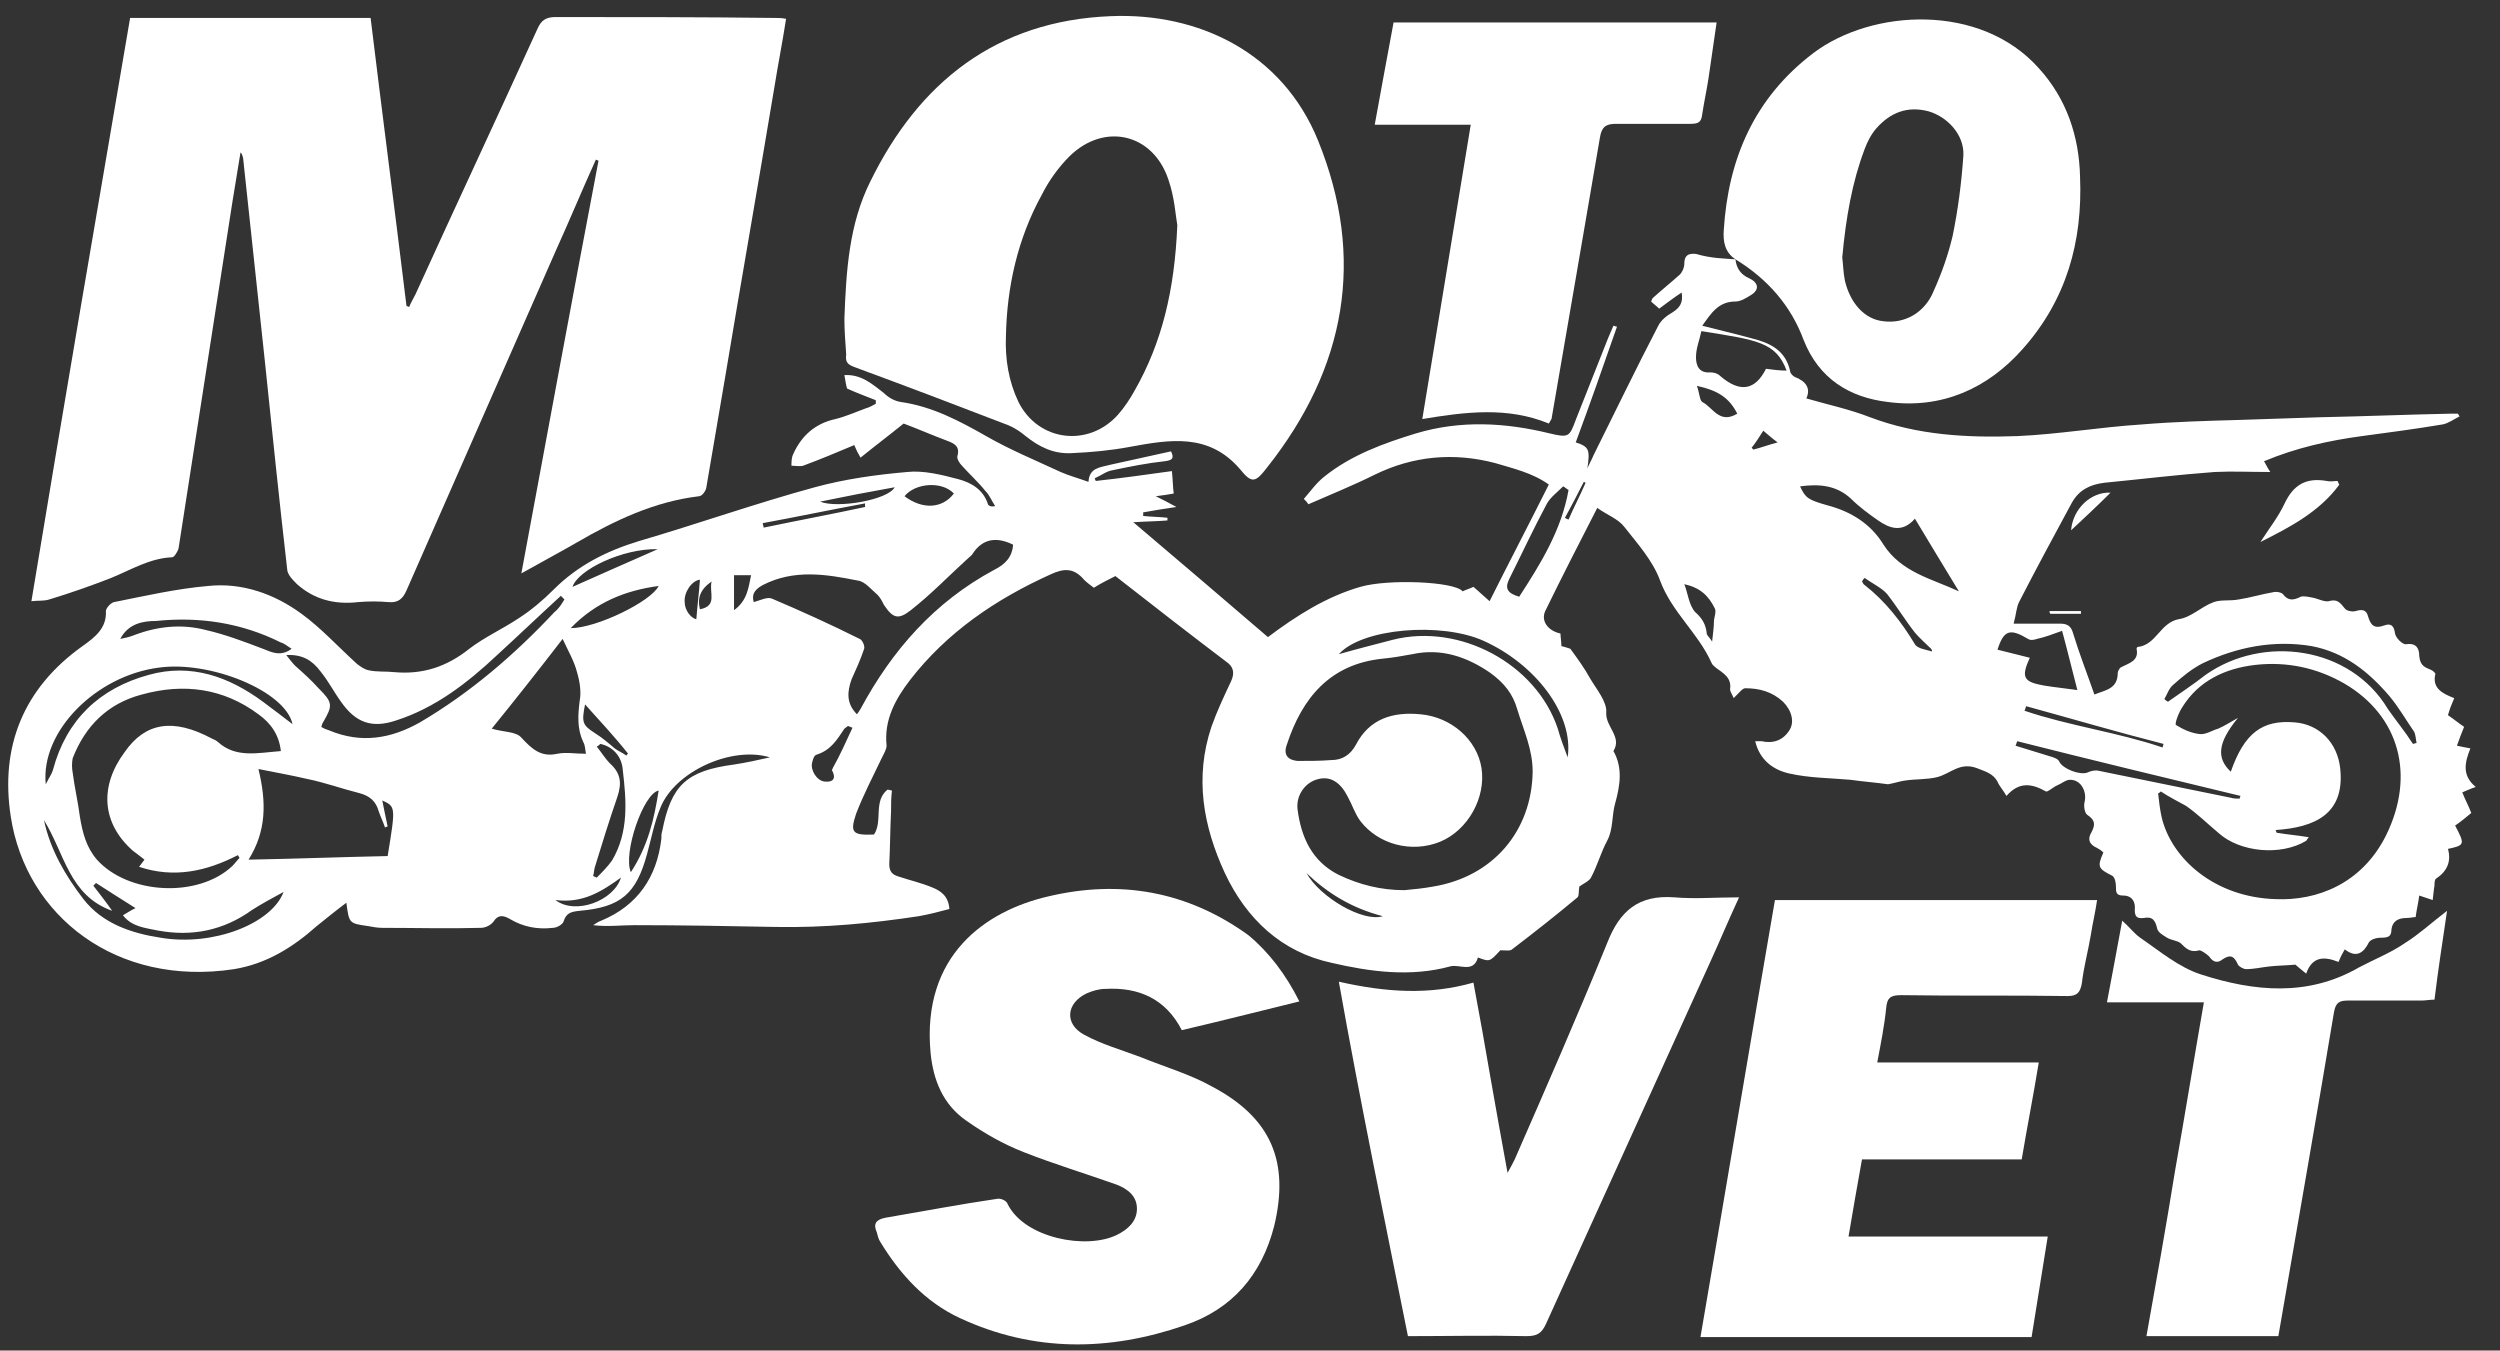 <?xml version="1.0" encoding="utf-8"?>
<!-- Generator: Adobe Illustrator 22.0.1, SVG Export Plug-In . SVG Version: 6.00 Build 0)  -->
<svg version="1.1" id="Layer_1" xmlns="http://www.w3.org/2000/svg" xmlns:xlink="http://www.w3.org/1999/xlink" x="0px" y="0px"
	 viewBox="0 0 278.6 150.5" style="enable-background:new 0 0 278.6 150.5;" xml:space="preserve">
<rect x="0" y="0" width="278.6" height="150.5" fill="#333333" stroke="none"/>
<style type="text/css">
	.st0{fill:#FFFFFF;}
</style>
<g id="LOGO_WHITE">
	<path class="st0" d="M193.4,28.9c0.1,1,0.6,1.7,1.5,2.1c1.1,0.5,1.2,1.3,0.2,1.9c-0.5,0.3-1.1,0.7-1.7,0.7c-1.9,0-2.7,1.3-3.7,2.7
		c1.9,0.5,3.7,0.9,5.5,1.4c2,0.5,3.8,1.3,4.3,3.7c0,0.2,0.3,0.5,0.5,0.6c1.3,0.5,1.8,1.3,1.3,2.4c2.4,0.7,4.8,1.2,7.1,2.1
		c5.3,2,10.8,2.3,16.4,2.1c4.6-0.2,9.2-1,13.9-1.3c3.6-0.3,7.2-0.4,10.8-0.5c3-0.1,6-0.2,9-0.3c4.9-0.1,9.7-0.3,14.6-0.4
		c0.3,0,0.5,0,0.8,0c0.1,0.1,0.1,0.2,0.2,0.3c-0.6,0.3-1.3,0.8-1.9,0.9c-3,0.5-6,0.9-9,1.3c-3.7,0.5-7.3,1.3-10.9,2.8
		c0.2,0.3,0.3,0.6,0.7,1.2c-2.3,0-4.2-0.1-6.2,0c-4.1,0.3-8.2,0.8-12.3,1.2c-1.6,0.2-2.8,0.8-3.6,2.2c-2,3.7-4,7.4-5.9,11.1
		c-0.3,0.6-0.3,1.3-0.6,2.4c1.9,0,3.6,0,5.2,0c0.8,0,1.2,0.3,1.4,1c0.7,2.3,1.6,4.6,2.4,6.9c1.2-0.5,2.6-0.6,2.6-2.4
		c0-0.2,0.2-0.5,0.3-0.6c0.9-0.5,2.1-0.7,1.8-2.1c0-0.1,0.1-0.2,0.1-0.2c2.1-0.2,2.5-2.7,4.6-3.1c1.4-0.2,2.5-1.4,3.9-1.9
		c0.8-0.3,1.8-0.1,2.8-0.3c1.3-0.2,2.6-0.6,3.8-0.8c0.4-0.1,0.9,0,1.1,0.2c0.6,0.8,1.2,0.7,2,0.3c0.3-0.1,0.8,0,1.3,0.1
		c0.6,0.1,1.3,0.5,1.8,0.4c1-0.3,1.3,0.2,1.8,0.8c0.2,0.3,0.9,0.4,1.2,0.3c0.7-0.2,1.2-0.2,1.4,0.6c0.3,1,0.7,1.4,1.8,1
		c0.8-0.3,1.1,0.1,1.2,0.9c0.1,0.5,0.8,1.2,1.2,1.2c1.2-0.2,1.5,0.5,1.5,1.3c0.1,0.9,0.4,1.2,1.2,1.5c0.3,0.1,0.6,0.4,0.6,0.5
		c-0.4,1.6,0.8,2.2,2.1,2.7c-0.3,0.7-0.5,1.2-0.7,1.9c0.6,0.4,1.2,0.9,1.8,1.3c-0.3,0.7-0.5,1.3-0.8,2.1c0.5,0.1,0.9,0.2,1.5,0.3
		c-0.6,1.5-1,3,0.6,4.3c-0.6,0.2-1,0.4-1.5,0.6c0.3,0.8,0.7,1.5,1,2.3c-0.6,0.5-1.2,1-1.8,1.4c1.1,2.1,1.1,2.2-0.8,2.6
		c0.4,1.4-0.1,2.5-1.3,3.3c-0.2,0.1-0.2,0.5-0.2,0.8c-0.1,0.5-0.1,0.9-0.2,1.6c-0.6-0.2-0.9-0.3-1.5-0.5c-0.1,0.8-0.3,1.6-0.4,2.4
		c-0.3,0-0.6,0.1-1,0.1c-1,0-1.6,0.4-1.7,1.3c0,0.8-0.4,0.9-1.2,0.9c-0.5,0-1.1,0.2-1.3,0.5c-0.6,1.2-1.4,1.8-2.7,0.8
		c-0.3,0.5-0.5,0.9-0.7,1.4c-1.5-0.6-2.9-0.7-3.6,1.3c-0.6-0.5-1-0.8-1.2-1c-1.1,0.1-2,0.1-2.9,0.2c-0.9,0.1-1.7,0.3-2.6,0.3
		c-0.3,0-0.8-0.3-0.9-0.5c-0.4-0.9-0.8-1.2-1.7-0.6c-0.6,0.5-1.1,0.3-1.5-0.3c-0.3-0.3-0.9-0.7-1.1-0.7c-1,0.3-1.5-0.2-2.1-0.8
		c-0.4-0.3-1-0.3-1.5-0.6c-0.5-0.3-1-0.6-1.1-1c-0.2-0.9-0.5-1.4-1.5-1.2c-0.8,0.1-1-0.2-1-0.9c0.1-0.9-0.3-1.6-1.3-1.6
		c-0.8,0-0.8-0.4-0.8-1c0-0.4-0.1-1-0.4-1.2c-1.6-0.8-1.7-1-1-2.6c-0.2-0.2-0.5-0.4-0.7-0.5c-0.9-0.4-1.1-1-0.6-1.8
		c0.4-0.8,0.4-1.3-0.5-1.9c-0.3-0.2-0.4-1-0.3-1.4c0.3-1.2-0.4-2.5-1.6-2.5c-0.5,0-0.9,0.4-1.4,0.6c-0.5,0.2-1.1,0.8-1.3,0.7
		c-1.6-0.9-3-1.1-4.4,0.5c-0.4-0.7-0.8-1.1-1-1.6c-0.5-0.9-1.3-1.1-2.3-1.5c-1.9-0.7-2.9,0.6-4.4,1c-1.2,0.3-2.5,0.2-3.7,0.4
		c-0.6,0.1-1.2,0.3-1.8,0.4c-1.4-0.2-2.8-0.3-4.2-0.5c-2.3-0.2-4.6-0.2-6.8-0.7c-1.8-0.4-3.3-1.5-3.8-3.6c0.3,0,0.5,0,0.7,0
		c1.3,0.3,2.4-0.1,3.1-1.2c0.6-0.9,0.3-2.2-0.7-3.2c-1.2-1.1-2.6-1.5-4.2-1.5c-0.3,0-0.6,0.4-1.3,1.1c-0.1-0.3-0.4-0.7-0.4-1
		c0.2-1.3-0.8-1.8-1.6-2.4c-0.2-0.2-0.4-0.3-0.5-0.6c-1.5-3.3-4.4-5.6-5.7-9.1c-0.8-2.2-2.5-4.1-4-6c-0.7-0.9-1.9-1.3-3-2.1
		c-2.1,4.1-4,7.8-5.8,11.5c-0.5,1.1,0.3,2.2,1.7,2.5c0,0.4,0.1,0.8,0.1,1.4c0.4,0.1,0.7,0.2,1,0.3c0.8,1.1,1.6,2.2,2.2,3.3
		c0.7,1.2,1.9,2.6,1.8,3.8c-0.1,1.6,1.8,2.7,0.8,4.3c1.1,1.9,0.7,4,0.2,5.8c-0.4,1.4-0.2,2.9-0.9,4.2c-0.7,1.3-1.1,2.8-1.8,4.1
		c-0.2,0.4-0.9,0.7-1.3,1c-0.1,0.5,0,1-0.2,1.2c-2.4,2-4.8,3.9-7.3,5.8c-0.2,0.2-0.7,0.1-1.3,0.1c-1.2,1.3-1.2,1.3-2.5,0.8
		c-0.5,1.8-2.1,0.7-3.1,1c-4.4,1.2-8.9,0.6-13.2-0.4c-5.6-1.2-9.5-4.9-11.9-10c-2.4-5.2-3.4-10.6-1.5-16.3c0.6-1.7,1.4-3.4,2.2-5.1
		c0.4-0.9,0.3-1.6-0.6-2.2c-4.1-3.1-8.2-6.3-12.3-9.5c-0.8,0.4-1.6,0.8-2.4,1.3c-0.4-0.3-0.8-0.6-1.1-0.9c-1.1-1.3-2.2-1.3-3.7-0.6
		c-6.2,2.8-11.6,6.5-15.7,11.8c-1.6,2.1-2.9,4.4-2.6,7.3c0,0.4-0.3,0.9-0.5,1.3c-1,2.1-2.1,4.2-2.9,6.3c-0.7,2.1-0.4,2.4,2,2.3
		c1-1.5-0.1-3.7,1.5-5c0.2,0,0.4,0.1,0.5,0.1c-0.1,0.8-0.1,1.5-0.1,2.3c-0.1,2-0.1,4-0.2,5.9c0,0.9,0.4,1.2,1.1,1.4
		c1.2,0.4,2.5,0.7,3.7,1.2c1,0.4,1.8,1,1.9,2.4c-1.1,0.3-2.3,0.6-3.4,0.8c-5.3,0.8-10.5,1.3-15.9,1.2c-5.3-0.1-10.5-0.2-15.8-0.2
		c-1.5,0-3,0.2-4.6,0c0.3-0.2,0.6-0.4,0.9-0.5c4.1-1.7,6.2-4.9,6.7-9.1c0-0.3,0-0.6,0.1-0.9c1-5.1,2.7-6.7,8-7.4
		c1.3-0.2,2.7-0.5,4-0.8c-4.3-1.3-10.6,1.6-12.2,5.6c-0.7,1.7-1,3.4-1.5,5.2c-1.2,4.4-2.9,5.9-7.5,6.3c-0.9,0.1-1.5,0.2-1.8,1.2
		c-0.1,0.3-0.7,0.7-1.2,0.7c-1.7,0.2-3.3-0.1-4.8-1c-0.7-0.4-1.3-0.5-1.8,0.3c-0.3,0.4-0.9,0.7-1.4,0.7c-3.7,0.1-7.3,0-11,0
		c-0.5,0-1.1-0.1-1.6-0.2c-2.1-0.3-2.1-0.3-2.4-2.6c-1.2,0.9-2.3,1.8-3.3,2.6c-2.7,2.4-5.6,4.2-9.2,4.8c-13.1,2-23.2-5.9-24.9-17
		c-1.2-7.8,1.4-14.3,8-19c1.4-1,2.7-2,2.6-3.9c0-0.3,0.5-0.9,0.9-1c3.5-0.7,7-1.5,10.5-1.8c3.8-0.4,7.4,0.9,10.4,3.1
		c2.2,1.6,4.1,3.7,6.2,5.6c0.4,0.3,0.8,0.6,1.3,0.7c0.9,0.2,1.9,0.1,2.8,0.2c3.2,0.3,5.9-0.6,8.4-2.6c1.7-1.3,3.7-2.2,5.5-3.4
		c1.4-0.9,2.7-2,3.9-3.2c2.7-2.7,5.9-4.3,9.5-5.4c6.5-1.9,13-4.2,19.6-6c3.3-0.9,6.8-1.4,10.3-1.7c1.8-0.2,3.8,0.3,5.7,0.8
		c1.5,0.4,2.8,1.2,3.3,2.8c0.1,0.2,0.4,0.3,0.8,0.2c-0.4-0.6-0.6-1.2-1.1-1.7c-0.8-1-1.8-1.9-2.6-2.8c-0.3-0.3-0.6-0.8-0.5-1.1
		c0.3-1.1-0.4-1.4-1.2-1.7c-1.6-0.6-3.2-1.3-4.8-1.9c-1.6,1.3-3.2,2.5-4.8,3.8c-0.3-0.5-0.5-0.9-0.7-1.4c-1.9,0.8-3.8,1.6-5.7,2.3
		c-0.4,0.1-0.9,0-1.3,0c0-0.4,0-0.9,0.2-1.3c0.9-2,2.4-3.4,4.7-3.9c1.2-0.3,2.3-0.8,3.4-1.2c0.4-0.1,0.7-0.3,1.1-0.5
		c0-0.1,0-0.3,0-0.4c-1-0.4-2.1-0.8-3.2-1.3c-0.1-0.3-0.2-0.9-0.3-1.5c1.9-0.1,3.1,1,4.4,2c0.5,0.5,1.2,0.9,1.9,1
		c3.5,0.5,6.5,2.1,9.5,3.8c2.6,1.5,5.5,2.7,8.3,4c0.9,0.4,2,0.7,3.1,1.1c0.1-1.6,1.3-1.6,2.4-1.9c2.3-0.5,4.5-1,6.8-1.5
		c0.4,0.8,0.1,1-0.7,1.1c-1.9,0.2-3.9,0.6-5.8,1c-0.7,0.1-1.3,0.6-2,0.9c0,0.1,0.1,0.2,0.1,0.3c2.8-0.3,5.6-0.7,8.5-1.1
		c0.1,1,0.1,1.7,0.2,2.5c-0.6,0.1-1.1,0.2-2,0.3c0.8,0.4,1.4,0.7,2.3,1.2c-1.4,0.2-2.6,0.4-3.7,0.6c0,0.1,0,0.3,0,0.4
		c0.9,0.1,1.8,0.1,2.7,0.2c0,0.1,0,0.2,0,0.3c-1.1,0.1-2.3,0.1-3.8,0.2c5.2,4.4,10.1,8.6,15,12.8c3.2-2.4,6.5-4.5,10.3-5.6
		c3.1-0.9,10.5-0.6,11.4,0.5c0.4-0.2,0.8-0.3,1.2-0.5c0.6,0.5,1.1,1,1.8,1.6c2.2-4.4,4.4-8.6,6.6-13c-1.8-1.3-4-1.8-6-2.4
		c-4.6-1.2-9.1-0.8-13.4,1.3c-2.4,1.2-4.9,2.2-7.4,3.3c-0.1-0.2-0.3-0.4-0.5-0.6c0.7-0.8,1.4-1.8,2.3-2.5c3-2.4,6.6-3.7,10.2-4.8
		c5-1.5,10-1.2,14.9,0c2.1,0.5,2.2,0.4,2.9-1.5c1.2-3,2.4-6.1,3.6-9.1c0.2-0.5,0.4-0.9,0.6-1.4c0.1,0,0.2,0.1,0.4,0.1
		c-1.5,4.3-3,8.6-4.6,12.9c1.5,0.5,1.6,0.8,1.3,2.9c0.2-0.5,0.5-1,0.7-1.5c2.4-4.8,4.7-9.6,7.2-14.4c0.3-0.6,0.9-1.1,1.6-1.5
		c0.8-0.5,1.2-1.1,1-2.2c-0.9,0.6-1.7,1.2-2.5,1.8c-0.3-0.3-0.6-0.5-0.9-0.8c0.1-0.2,0.1-0.3,0.2-0.4c1-0.9,2-1.7,3-2.6
		c0.3-0.3,0.5-0.8,0.5-1.2c0-0.9,0.4-1.2,1.3-1.1C190.7,28.8,192.1,28.8,193.4,28.9L193.4,28.9z M156.5,99.2
		c1.1-0.1,2.1-0.2,3.2-0.4c6.7-1.1,11-6.2,11.1-12.8c0-2.5-1-4.6-1.7-6.9c-0.5-1.8-1.5-3-3-4.1c-2.6-1.8-5.5-2.8-8.7-2.1
		c-1.1,0.2-2.2,0.4-3.3,0.5c-5.9,0.6-9,4.4-10.7,9.6c-0.4,1.1,0.1,1.7,1.2,1.8c1.3,0,2.5,0,3.8-0.1c1.2,0,2.1-0.6,2.7-1.7
		c1.5-2.9,4.1-3.7,7.2-3.4c3.4,0.3,6.3,2.8,6.8,6c0.5,3.3-1.5,6.9-4.6,8.2c-3.2,1.3-6.9,0.3-8.9-2.3c-0.6-0.8-0.9-1.8-1.4-2.7
		c-0.8-1.6-1.9-2.3-3.2-2c-1.5,0.3-2.6,1.8-2.4,3.4c0.4,3.1,1.6,5.8,4.6,7.3C151.5,98.6,153.9,99.2,156.5,99.2z M240.8,88.2
		c-0.1,0.1-0.2,0.2-0.3,0.2c0.1,0.9,0.2,1.8,0.4,2.7c1.1,4.6,5.9,8.9,12.7,9.1c4.6,0.2,9.6-1.7,12.3-7.1c3.3-6.7,1.5-13.3-4.6-16.9
		c-3.1-1.8-6.5-2.5-10-2.1c-3.4,0.4-6.3,1.8-8.1,4.7c-0.4,0.6-0.9,1.9-0.7,2c0.8,0.5,1.7,0.9,2.6,1c0.7,0.1,1.4-0.4,2.1-0.6
		c0.7-0.3,1.3-0.7,2.2-1.2c-2.3,2.8-2.4,4.5-0.8,6c1.5-4.3,3.5-5.8,7.1-5.5c2.7,0.2,4.8,2.2,5.1,5.2c0.5,5-2.8,6.5-7.2,6.8
		c0,0.1,0.1,0.2,0.1,0.3c1.2,0.2,2.4,0.3,3.6,0.5c-0.2,0.2-0.2,0.3-0.3,0.4c-2.8,1.7-7.4,1.3-9.8-0.9c-1.2-1-2.3-2.1-3.6-3
		C242.7,89.3,241.7,88.8,240.8,88.2z M31.3,83.7c-0.2-1.8-1.1-3.1-2.5-4.1c-3.9-2.9-8.3-3.5-13-2.2c-3.8,1-6.3,3.5-7.7,7.1
		C8,85,8,85.6,8.1,86.1c0.2,1.6,0.6,3.3,0.8,4.9c0.3,1.8,0.7,3.4,1.9,4.8c3.5,3.9,11.3,4.3,15.1,0.7c0.3-0.3,0.5-0.6,0.8-0.9
		c-0.1-0.1-0.1-0.2-0.2-0.3c-3.5,1.8-7.1,2.6-11,1.3c0.2-0.3,0.4-0.5,0.6-0.8c-0.5-0.4-0.9-0.7-1.3-1c-3.4-3-3.8-7.1-0.9-11
		c2.3-3.3,5.4-3.8,9.7-1.5c0.2,0.1,0.5,0.2,0.7,0.4C26.3,84.5,28.7,83.9,31.3,83.7z M112.9,60.7c-1.8-0.9-3.4-0.7-4.5,1
		c-0.1,0.2-0.3,0.3-0.5,0.5c-2.1,1.9-4.1,4-6.4,5.8c-1.4,1.1-2,0.9-3-0.6c-0.2-0.4-0.4-0.8-0.7-1.1c-0.7-0.6-1.4-1.5-2.2-1.6
		c-3.5-0.7-7.1-1.3-10.6,0.5c-1.1,0.6-1.2,1.2-1,1.9c0.7-0.2,1.5-0.6,2-0.4c3.3,1.4,6.6,2.9,9.8,4.5c0.3,0.1,0.6,0.8,0.5,1.1
		c-0.4,1.2-0.9,2.3-1.4,3.4c-0.5,1.4-0.6,2.7,0.6,3.9c0.2-0.3,0.3-0.4,0.4-0.6c3.5-6.5,8.2-11.9,14.9-15.5
		C112,62.9,112.8,62.1,112.9,60.7z M43.2,92.1c-0.1,0-0.2,0.1-0.3,0.1c-0.2-0.6-0.5-1.2-0.7-1.8c-0.3-1.1-1-1.7-2.1-2
		c-2-0.5-3.9-1.2-5.9-1.6c-1.7-0.4-3.4-0.7-5.4-1.1c0.9,3.7,0.9,6.9-1.1,10.1c5.4-0.1,10.5-0.3,15.5-0.4c0.9-5.5,0.9-5.5-0.6-6.2
		C42.8,90.2,43,91.2,43.2,92.1z M62.7,71.2c-2.7,3.5-5.3,6.8-7.9,10c1.3,0.4,2.7,0.3,3.3,1c1.2,1.3,2.2,2.2,4,1.8c1-0.2,2,0,3.2,0
		c-0.1-0.5-0.1-1-0.3-1.3c-0.7-1.5-0.6-3-0.4-4.6c0.2-1,0-2.2-0.3-3.2C64,73.7,63.3,72.5,62.7,71.2z M62.9,66.8
		c-0.1-0.1-0.2-0.2-0.4-0.4c-2.4,2.2-4.7,4.4-7.1,6.6c-3.3,3.1-6.9,5.9-11.3,7.3c-2.7,0.9-4.5,0.2-6.1-2.1c-0.8-1.1-1.4-2.3-2.3-3.4
		c-0.9-1.2-2-1.9-3.8-1.8c0.4,0.5,0.7,0.9,1,1.2c0.9,0.8,1.8,1.6,2.6,2.5c1.6,1.6,1.6,1.9,0.5,3.8c-0.1,0.1-0.1,0.3-0.2,0.5
		c0.3,0.2,0.6,0.3,0.9,0.4c3.6,1.5,6.9,0.9,10.1-0.9c5.6-3.3,10.5-7.5,15-12.3C62.3,67.8,62.6,67.3,62.9,66.8z M200.6,54.2
		c0.6,1.3,0.9,1.5,3,2.1c2.7,0.7,4.9,2.1,6.3,4.4c2,3.1,5.4,3.8,8.4,5.2c-1.6-2.6-3.2-5.3-4.9-8.1c-1.4,1.6-2.8,1.1-4.1,0.2
		c-1-0.7-2.1-1.5-3-2.4C204.7,54.1,202.8,53.9,200.6,54.2z M199.1,41.3c-1.2-3.2-3.3-3.4-9.5-4.4c-0.2,1-0.6,1.9-0.6,2.9
		c0,0.9,0.3,1.8,1.6,1.7c0.4,0,0.8,0.1,1.1,0.4c2.2,1.9,3.9,1.6,5.1-0.8C197.6,41.2,198.3,41.3,199.1,41.3z M226.2,73.3
		c-1,2.2-0.7,2.7,1.6,3.1c1.2,0.2,2.3,0.3,3.7,0.5c-0.6-2.3-1.1-4.4-1.7-6.6c-1.1,0.4-1.9,0.7-2.8,0.9c-0.3,0.1-0.7,0.2-1,0
		c-2-1.2-2.7-1-3.4,1.2C223.8,72.7,225,73,226.2,73.3z M268.9,82.9c0.1,0,0.3-0.1,0.4-0.1c-0.1-0.5-0.1-1-0.3-1.3
		c-0.9-1.3-1.7-2.7-2.7-3.9c-2.3-2.7-5-4.9-8.7-5.6c-4.2-0.7-8.3,0.1-12.1,1.9c-1.2,0.6-2.3,1.5-3.3,2.4c-0.5,0.4-0.7,1.1-1,1.6
		c0.1,0.1,0.2,0.2,0.4,0.3c1.4-1,2.8-1.9,4.2-3c6.4-4.5,16.1-3.2,20.3,3.8C267,80.3,268,81.5,268.9,82.9z M4.9,91.4
		c0.7,3.3,2.4,6.2,4.4,8.8c2.1,2.7,5.3,3.8,8.6,4.3c5.9,1,12.4-1.6,13.7-5.1c-1.3,0.7-2.4,1.3-3.5,2c-3.2,2.3-6.7,3-10.5,2.3
		c-1.4-0.3-2.9-0.4-3.9-1.7c0.5-0.3,0.8-0.5,1.4-0.8c-1.6-1-3-1.9-4.4-2.8c-0.1,0.1-0.2,0.2-0.3,0.3c0.7,0.9,1.4,1.8,2.1,2.8
		C7.7,99.8,7.2,95.1,4.9,91.4z M174.7,84.4c0.7-4.8-3.6-10.4-9.4-13c-4.7-2.1-13.5-1.4-16.1,1.5c2.1-0.6,4.1-1.1,6-1.6
		c7.5-1.9,16,2.7,18.4,9.9C173.9,82.3,174.3,83.3,174.7,84.4z M5.1,87.4c0.4-0.8,0.7-1.2,0.8-1.6c1.5-5.6,5.2-9.1,10.7-10.6
		c4.7-1.3,8.9,0.2,12.7,3c1.1,0.8,2.1,1.6,3.3,2.5c-0.8-3.7-9.2-7.1-14.9-6.3C10.7,75.3,4.5,81.5,5.1,87.4z M169.3,66.5
		c2.4-3.7,4.7-7.4,5.5-11.9c-0.2-0.1-0.4-0.3-0.6-0.4c-0.6,0.6-1.4,1.2-1.8,1.9c-1.5,2.8-2.8,5.6-4.2,8.4
		C167.7,65.5,167.9,66.1,169.3,66.5z M224.8,82.6c-0.1,0.2-0.1,0.4-0.2,0.5c1.3,0.4,2.6,0.8,3.9,1.2c0.4,0.1,0.9,0.3,1,0.6
		c0.4,0.8,2.3,1.5,3.1,1.2c0.4-0.2,0.9-0.3,1.3-0.2c4.9,1,9.8,2,14.7,3c0.3,0.1,0.7,0.1,1,0.1c0-0.1,0-0.2,0.1-0.3
		C241.4,86.7,233.1,84.7,224.8,82.6z M13.4,71.2c0.5-0.1,1-0.2,1.5-0.4c2.6-1,5.3-1.3,8-0.6c2.2,0.5,4.3,1.3,6.4,2.1
		c1,0.4,2,0.9,3.2,0c-0.5-0.3-0.8-0.6-1.2-0.7c-4.4-2.2-9.1-2.9-13.9-2.4C15.9,69.2,14.3,69.5,13.4,71.2z M66.9,82.9
		c-0.1,0.1-0.2,0.2-0.4,0.3c0.5,0.6,0.9,1.3,1.5,1.9c1.2,1.1,1.3,2.2,0.8,3.7c-0.9,2.6-1.7,5.2-2.5,7.8c-0.1,0.3-0.1,0.7-0.2,1
		c0.1,0.1,0.2,0.1,0.4,0.2c0.6-0.6,1.2-1.2,1.7-1.9c1.9-3.2,1.6-6.7,1.2-10.1C69.3,84.3,68.3,83.2,66.9,82.9z M63.6,70
		c2.9,0,9-3,9.8-4.7C69.7,65.8,66.4,67.1,63.6,70z M73.4,88.1c-1.7,0.3-4,7-3.1,9.1C72.2,94.3,72.9,91.3,73.4,88.1z M95,81.1
		c-0.2-0.1-0.3-0.1-0.5-0.2c-0.1,0.1-0.3,0.2-0.4,0.3c-0.8,1.2-1.5,2.4-3.1,2.9c-0.3,0.1-0.4,0.5-0.5,0.9c-0.2,0.8,0.5,2,1.4,2.1
		c1,0.1,1.3-0.4,0.8-1.3c0,0,0.1-0.1,0.1-0.2C93.6,84.2,94.3,82.6,95,81.1z M187.7,65.1c0.4,1,0.5,2.3,1.2,3.1
		c0.8,0.7,1.2,1.4,1.3,2.4c0,0.2,0.3,0.4,0.6,0.9c0.1-1,0.2-1.6,0.2-2.2c0-0.5,0.3-1.1,0.1-1.5C190.4,66.4,189.5,65.5,187.7,65.1z
		 M106.3,55c-1.3-1.4-4.3-1.2-5.5,0.3C102.8,56.8,105,56.7,106.3,55z M215.3,72.6c0-0.1,0-0.2-0.1-0.3c-0.6-0.6-1.3-1.2-1.8-1.8
		c-1.1-1.4-2-2.9-3.1-4.3c-0.6-0.7-1.7-1.2-2.5-1.8c-0.1,0.1-0.2,0.2-0.3,0.4c0.1,0.1,0.1,0.3,0.3,0.4c2.3,1.8,4.1,4.1,5.6,6.6
		C213.7,72.3,214.7,72.4,215.3,72.6z M73.3,61.2c-3.9-0.1-8.9,2.3-9.5,4.2C66.7,64.1,69.9,62.7,73.3,61.2z M225.8,78.7
		c-0.1,0.2-0.1,0.4-0.2,0.5c5,1.7,10.4,2.4,15.4,4.1c0-0.1,0.1-0.3,0.1-0.4C236,81.6,230.9,80.1,225.8,78.7z M193.6,46.1
		c-0.9-1.8-2.2-2.6-4.5-3.1c0.3,0.8,0.3,1.6,0.6,1.8C190.9,45.4,191.6,47.3,193.6,46.1z M65.2,78.5c-0.4,2-0.3,2.3,1.1,3.2
		c0.8,0.5,1.5,1.1,2.2,1.7c0.4,0.3,0.9,0.5,1.3,0.8c0.1-0.1,0.1-0.2,0.2-0.2C68.5,82.1,66.9,80.4,65.2,78.5z M99.7,54.3
		c-2.8,0.5-5.4,1-8.3,1.6C93.3,56.7,99,55.7,99.7,54.3z M61.9,100.3c2.2,1.7,6.5,0.1,7.3-2.5C67.1,99.3,65,100.7,61.9,100.3z
		 M145.6,97.3c1.5,2.7,6.3,5.5,8.5,4.8C150.6,101.2,147.9,99.5,145.6,97.3z M81.8,64.1c0,1.3,0,2.4,0,3.9c1.5-1.1,1.6-2.5,1.9-3.9
		C83,64.1,82.5,64.1,81.8,64.1z M96.4,56.5c0-0.1,0-0.3,0-0.4c-3.8,0.7-7.6,1.5-11.4,2.2c0,0.2,0.1,0.3,0.1,0.5
		C88.9,58,92.7,57.3,96.4,56.5z M78,64.6c-0.9,0.1-1.8,1.4-1.7,2.5c0,0.9,0.7,1.8,1.3,1.9C77.7,67.6,77.9,66.1,78,64.6z M78,67.9
		c2-0.4,1-1.8,1.3-3.1C78,65.7,77.7,66.7,78,67.9z M196.5,48c-0.5,0.8-0.9,1.4-1.3,1.9c0.1,0.1,0.1,0.1,0.2,0.2
		c0.8-0.2,1.6-0.5,2.7-0.8C197.4,48.8,197,48.4,196.5,48z M174.4,57.7c0.1,0.1,0.2,0.1,0.4,0.2c0.6-1.4,1.3-2.7,1.9-4.1
		c-0.1,0-0.1-0.1-0.2-0.1C175.8,55.1,175.1,56.4,174.4,57.7z"/>
	<path class="st0" d="M26.8,17c-0.3,1.8-0.6,3.7-0.9,5.5c-2,12.9-4,25.7-6,38.6c-0.1,0.4-0.5,1-0.7,1c-2.5,0.1-4.6,1.4-6.8,2.3
		c-2.3,0.9-4.6,1.7-6.9,2.4c-0.6,0.2-1.2,0.1-2,0.2C7.1,45.2,10.8,23.6,14.5,2c9,0,17.8,0,26.8,0c1.3,10.7,2.7,21.4,4,32.1
		c0.1,0,0.2,0.1,0.3,0.1c0.2-0.5,0.5-1,0.7-1.4c4.5-9.9,9.1-19.7,13.6-29.6c0.4-0.9,0.9-1.3,2-1.3C70,1.9,78.2,1.9,86.4,2
		c0.4,0,0.7,0,1.2,0.1c-0.4,2.6-0.9,5.1-1.3,7.6c-1.8,10.8-3.7,21.6-5.5,32.4c-0.7,4.1-1.4,8.2-2.1,12.3c-0.1,0.4-0.5,0.9-0.8,0.9
		c-5,0.6-9.4,2.7-13.7,5.2c-1.9,1.1-3.8,2.1-6.1,3.4c2.9-15.6,5.7-30.8,8.6-46c-0.1,0-0.2-0.1-0.3-0.1c-1.5,3.3-2.9,6.7-4.4,10
		c-5.6,12.7-11.1,25.3-16.7,38c-0.4,0.9-0.9,1.4-2,1.3c-1.1-0.1-2.3-0.1-3.4,0c-2.6,0.3-4.9-0.3-6.8-2c-0.5-0.5-1.1-1.1-1.1-1.7
		c-0.9-7.8-1.7-15.6-2.5-23.3c-0.8-7.5-1.6-14.9-2.4-22.4c0-0.2-0.1-0.3-0.1-0.4C26.9,17,26.8,17,26.8,17"/>
	<path class="st0" d="M94.1,35.5c0.2-5.3,0.5-10.5,2.9-15.3c5.4-11,14-17.9,26.8-18.4c9.7-0.4,19.1,4,23.1,13.9
		c5.3,13.1,3.1,25.3-5.7,36.4c-1.3,1.7-1.7,1.8-3,0.2c-3.5-4.1-7.9-3.3-12.3-2.5c-2.1,0.4-4.3,0.6-6.5,0.7c-2,0.1-3.6-0.7-5.1-1.9
		c-0.6-0.5-1.2-0.9-1.9-1.2c-5.7-2.2-11.5-4.4-17.2-6.5c-0.8-0.3-1-0.6-0.9-1.4C94.2,38.1,94.1,36.8,94.1,35.5 M131.2,25.1
		c-0.2-1.1-0.3-3.1-1-5.1c-1.7-5.1-7.1-6.4-11-2.6c-1.2,1.2-2.3,2.7-3.1,4.3c-2.7,4.9-3.9,10.3-4,15.8c-0.1,2.5,0.3,5,1.4,7.3
		c2.2,4.4,7.8,5.1,11.1,1.4c0.7-0.8,1.3-1.7,1.8-2.6C129.5,38.2,130.9,32.3,131.2,25.1z"/>
	<path class="st0" d="M144.8,111.6c-4.5,1.1-8.8,2.2-13.1,3.2c-1.8-3.5-4.8-4.8-8.5-4.6c-0.7,0-1.4,0.2-2.1,0.5
		c-2.3,1.1-2.5,3.4-0.3,4.6c2,1.1,4.2,1.7,6.3,2.5c2.7,1.1,5.5,1.9,8,3.3c6.6,3.5,8.6,8.4,6.9,15.5c-1.4,5.5-4.7,9.3-10,11.1
		c-8.4,2.9-16.8,3-25-0.8c-3.9-1.8-6.7-4.9-8.9-8.5c-0.2-0.3-0.3-0.7-0.4-1.1c-0.4-0.9-0.1-1.4,1-1.6c4.1-0.7,8.3-1.5,12.4-2.1
		c0.4-0.1,1.1,0.2,1.2,0.6c1.9,3.8,8.8,5.1,12.2,3.4c1.2-0.6,2.2-1.5,2.2-2.9c0-1.4-1-2.2-2.3-2.7c-3.4-1.2-7-2.3-10.3-3.6
		c-2.3-0.9-4.4-2.1-6.4-3.5c-2.6-1.8-3.7-4.5-4-7.6c-1-10.9,6.2-15.8,13.1-17.4c8-1.9,15.5-0.6,22.3,4.3
		C141.4,106.1,143.3,108.6,144.8,111.6"/>
	<path class="st0" d="M197.8,100.3c12,0,23.9,0,35.9,0c-0.2,1.4-0.5,2.6-0.7,3.9c-0.3,1.8-0.8,3.6-1,5.4c-0.2,1-0.5,1.4-1.6,1.4
		c-6.2-0.1-12.3,0-18.5-0.1c-1.1,0-1.6,0.2-1.7,1.4c-0.2,2-0.6,4-1,6.1c6,0,11.8,0,18,0c-0.6,3.7-1.3,7.2-1.9,10.8
		c-6,0-11.8,0-17.8,0c-0.5,2.8-1,5.6-1.5,8.6c7.4,0,14.8,0,22.2,0c-0.6,3.8-1.2,7.5-1.8,11.2c-12.3,0-24.5,0-36.9,0
		C192.3,132.7,195,116.5,197.8,100.3"/>
	<path class="st0" d="M149.2,109.4c5.3,1.2,10.1,1.5,15,0.1c0.7,3.7,1.3,7.1,1.9,10.6c0.6,3.4,1.2,6.8,1.9,10.6
		c0.4-0.7,0.6-1.1,0.8-1.5c3.5-8,7-16,10.3-24.1c1.4-3.6,3.5-5.4,7.5-5.1c2.3,0.2,4.6,0,7.2,0c-1.2,2.6-2.2,5-3.3,7.4
		c-6.1,13.4-12.1,26.7-18.2,40.1c-0.5,1.1-1,1.4-2.2,1.4c-4.3-0.1-8.7,0-13.2,0C154.3,135.9,151.6,122.9,149.2,109.4"/>
	<path class="st0" d="M193.4,28.9c-1.2-0.8-1.4-2-1.3-3.3c0.5-7.9,3.4-14.7,10-19.7c6.5-4.9,18.6-5.6,25.1,1.7
		c3.1,3.4,4.5,7.6,4.6,12.1c0.3,7.2-1.5,13.7-6.4,19.2c-3.9,4.4-9,6.7-15,5.9c-4.3-0.5-7.7-2.6-9.4-6.9
		C199.6,34.1,197,31.1,193.4,28.9L193.4,28.9 M205.3,28.7c0.1,0.7,0.1,1.6,0.3,2.6c0.6,2.5,2.2,4.3,4.3,4.5c2.3,0.3,4.6-0.9,5.6-3.4
		c0.9-2,1.6-4,2.1-6.1c0.6-2.9,1-6,1.2-9c0.1-2.3-1.8-4.3-3.9-4.9c-2.3-0.6-4.2,0.1-5.8,1.9c-0.6,0.7-1,1.5-1.3,2.3
		C206.4,20.3,205.7,24.3,205.3,28.7z"/>
	<path class="st0" d="M172.6,47.2c-4.6-1.9-9.3-1.3-14.1-0.5c1.8-11,3.6-21.8,5.4-32.8c-3.6,0-7.1,0-10.7,0
		c0.7-3.9,1.4-7.6,2.1-11.4c12,0,23.9,0,36,0c-0.3,2.1-0.6,4.2-0.9,6.2c-0.2,1.3-0.5,2.7-0.7,4c-0.1,0.9-0.4,1.1-1.3,1.1
		c-2.8,0-5.5,0-8.3,0c-1.1,0-1.6,0.3-1.8,1.5c-1.8,10.5-3.6,21-5.4,31.4C172.8,46.8,172.8,46.9,172.6,47.2"/>
	<path class="st0" d="M253.9,148.9c-4.9,0-9.7,0-14.7,0c1.1-6.1,2.2-12.3,3.2-18.5c1.1-6.2,2.1-12.4,3.2-18.7c-3.6,0-7.1,0-10.8,0
		c0.6-3.1,1.1-5.9,1.7-9.1c0.8,0.7,1.3,1.4,2,1.9c2.2,1.5,4.3,3.3,6.8,4.1c5.9,1.9,11.9,2.5,17.6-0.8c1.7-0.9,3.5-1.6,5.1-2.7
		c1.6-1,3-2.3,4.7-3.6c-0.5,3.4-1,6.6-1.4,9.9c-0.5,0-1,0.1-1.4,0.1c-2.7,0-5.5,0-8.2,0c-1,0-1.4,0.2-1.6,1.3
		C258.1,124.8,256,136.7,253.9,148.9"/>
	<path class="st0" d="M260.7,54c-2.2,3-5.4,4.7-8.8,6.4c0.9-1.4,2-2.8,2.7-4.3c1-2.1,2.4-2.9,4.7-2.5c0.4,0.1,0.8,0,1.2,0
		C260.6,53.8,260.6,53.9,260.7,54"/>
	<path class="st0" d="M235.2,54.9c-1.5,1.5-2.8,2.7-4.4,4.2C231,56.7,233,54.8,235.2,54.9"/>
	<path class="st0" d="M228.4,68.1c1.2,0,2.3,0,3.5,0c0,0.1,0,0.2,0,0.3c-1.1,0-2.3,0-3.4,0C228.4,68.3,228.4,68.2,228.4,68.1"/>
</g>
</svg>
